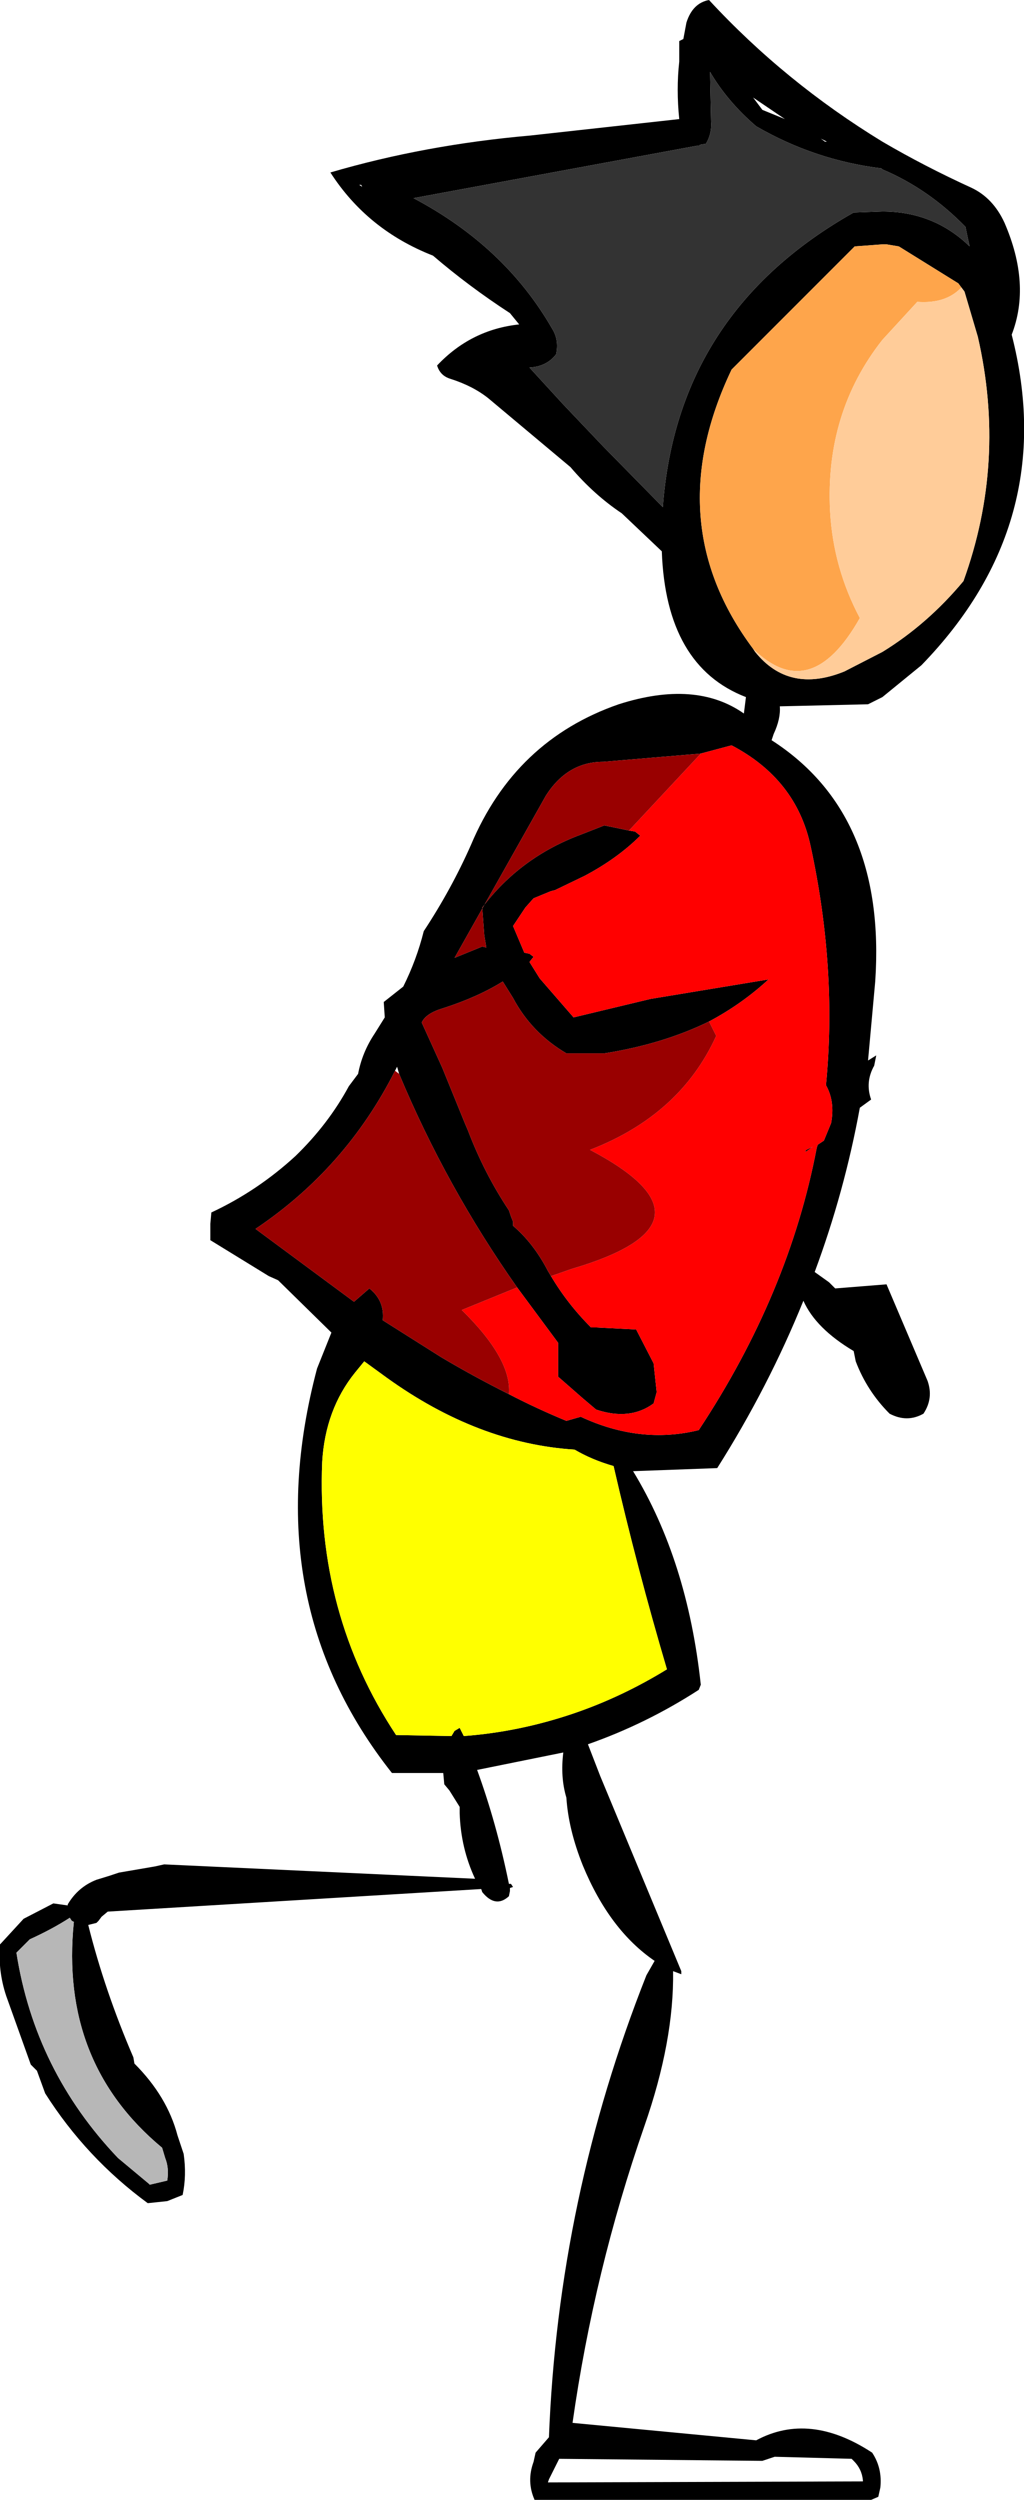<?xml version="1.0" encoding="UTF-8" standalone="no"?>
<svg xmlns:xlink="http://www.w3.org/1999/xlink" height="121.75px" width="49.9px" xmlns="http://www.w3.org/2000/svg">
  <g transform="matrix(1.0, 0.0, 0.0, 1.0, 24.25, 118.85)">
    <path d="M24.7 -108.0 Q26.0 -105.0 25.05 -102.55 27.4 -93.4 20.65 -86.45 L18.75 -84.9 18.05 -84.55 13.75 -84.45 Q13.8 -83.85 13.45 -83.1 L13.35 -82.8 Q18.95 -79.2 18.4 -71.05 L18.05 -67.2 18.45 -67.45 18.35 -66.95 Q17.9 -66.15 18.2 -65.3 L17.65 -64.9 Q16.9 -60.8 15.45 -56.9 L16.15 -56.4 16.45 -56.1 18.95 -56.3 20.95 -51.6 Q21.25 -50.75 20.75 -50.0 19.95 -49.55 19.1 -50.0 18.0 -51.1 17.45 -52.55 L17.35 -53.05 Q15.5 -54.15 14.9 -55.5 13.2 -51.3 10.7 -47.35 L6.6 -47.2 Q9.25 -42.85 9.9 -36.8 L9.8 -36.55 Q7.25 -34.9 4.4 -33.9 L5.0 -32.35 8.95 -22.85 8.95 -22.7 8.55 -22.85 Q8.6 -19.45 7.15 -15.3 4.7 -8.25 3.65 -0.85 L12.6 0.0 Q15.2 -1.4 18.25 0.6 18.75 1.35 18.65 2.3 L18.55 2.75 18.2 2.9 1.8 2.9 Q1.4 2.0 1.75 1.05 L1.85 0.6 2.5 -0.15 Q2.95 -11.8 7.25 -22.65 L7.65 -23.35 Q5.45 -24.85 4.15 -28.0 3.45 -29.75 3.35 -31.3 3.05 -32.3 3.2 -33.5 L-1.0 -32.65 Q-0.05 -30.05 0.55 -27.1 L0.65 -27.1 0.75 -26.95 0.6 -26.9 0.6 -26.75 0.55 -26.5 Q-0.1 -25.9 -0.75 -26.7 L-0.8 -26.85 -19.0 -25.75 -19.3 -25.5 -19.45 -25.3 -19.55 -25.2 -19.95 -25.1 Q-19.15 -21.9 -17.75 -18.65 L-17.7 -18.35 Q-16.1 -16.75 -15.6 -14.85 L-15.3 -13.95 Q-15.15 -12.9 -15.35 -11.95 L-16.1 -11.65 -17.05 -11.55 Q-20.05 -13.75 -22.05 -16.9 L-22.45 -18.0 -22.6 -18.15 -22.75 -18.3 -23.95 -21.65 Q-24.35 -22.85 -24.25 -24.15 L-23.1 -25.4 -21.65 -26.15 -20.95 -26.05 -20.95 -26.1 Q-20.45 -26.95 -19.55 -27.3 L-18.9 -27.5 -18.45 -27.65 -16.7 -27.95 -16.25 -28.05 -1.1 -27.35 Q-1.8 -28.85 -1.85 -30.55 L-1.85 -30.85 -2.35 -31.65 -2.6 -31.95 -2.65 -32.5 -5.15 -32.5 Q-11.8 -40.9 -8.8 -52.2 L-8.1 -53.95 -10.7 -56.5 -11.15 -56.7 -14.0 -58.45 -14.0 -58.7 -14.0 -59.25 -13.95 -59.8 Q-11.7 -60.85 -9.85 -62.55 -8.25 -64.1 -7.25 -65.95 L-6.8 -66.55 Q-6.6 -67.6 -6.0 -68.5 L-5.5 -69.3 -5.55 -70.05 -4.6 -70.8 Q-3.95 -72.1 -3.6 -73.5 -2.25 -75.55 -1.3 -77.7 0.85 -82.8 5.9 -84.55 9.65 -85.75 12.0 -84.1 L12.1 -84.9 Q8.2 -86.4 8.0 -92.0 L6.05 -93.85 Q4.7 -94.75 3.55 -96.1 L-0.45 -99.45 Q-1.2 -100.05 -2.3 -100.4 -2.8 -100.55 -2.95 -101.05 -1.3 -102.8 1.05 -103.05 L0.6 -103.6 Q-1.4 -104.9 -3.15 -106.4 -6.35 -107.65 -8.15 -110.45 -3.55 -111.8 1.6 -112.25 L8.85 -113.05 Q8.7 -114.5 8.85 -115.85 L8.85 -116.85 9.05 -116.95 9.2 -117.75 Q9.5 -118.7 10.3 -118.85 14.0 -114.85 18.75 -111.95 20.8 -110.75 23.1 -109.7 24.15 -109.2 24.7 -108.0 M9.7 -111.75 L-4.1 -109.2 Q0.35 -106.85 2.65 -102.85 3.0 -102.3 2.85 -101.6 2.4 -101.0 1.55 -100.95 L3.2 -99.15 5.15 -97.1 8.05 -94.15 Q8.75 -103.65 17.35 -108.5 L18.75 -108.55 Q21.25 -108.55 23.0 -106.85 L22.85 -107.55 22.8 -107.8 Q21.0 -109.65 18.75 -110.6 L18.7 -110.65 Q15.45 -111.05 12.6 -112.7 11.2 -113.9 10.35 -115.35 L10.4 -112.95 Q10.45 -112.35 10.15 -111.85 L9.85 -111.8 9.85 -111.75 9.7 -111.75 M14.0 -113.05 L12.45 -114.1 12.9 -113.5 14.0 -113.05 M16.05 -111.95 L15.75 -112.1 15.95 -111.95 16.05 -111.95 M22.6 -104.85 L22.45 -105.05 19.55 -106.85 18.95 -106.95 18.75 -106.95 17.4 -106.85 11.7 -101.15 11.4 -100.85 Q7.85 -93.4 12.45 -87.25 L12.55 -87.1 Q14.2 -85.05 16.9 -86.15 L18.75 -87.1 Q20.95 -88.45 22.7 -90.55 24.8 -96.35 23.4 -102.45 L22.75 -104.65 22.6 -104.85 M0.55 -50.95 Q1.9 -50.25 3.35 -49.65 L4.05 -49.85 Q6.95 -48.5 9.8 -49.2 14.2 -55.85 15.55 -62.95 L15.6 -63.1 15.9 -63.3 16.25 -64.15 Q16.45 -65.2 16.0 -66.0 16.55 -71.65 15.25 -77.65 14.55 -80.9 11.4 -82.55 L9.9 -82.15 5.15 -81.75 Q3.4 -81.75 2.35 -80.1 L-1.65 -73.0 -2.1 -72.2 -0.75 -72.75 -0.55 -72.7 -0.65 -73.3 -0.75 -74.65 Q1.1 -77.1 4.05 -78.2 L5.2 -78.65 6.4 -78.4 6.7 -78.35 6.95 -78.15 Q5.85 -77.05 4.25 -76.2 L2.8 -75.5 2.6 -75.45 1.75 -75.1 1.35 -74.65 0.75 -73.75 1.3 -72.45 1.55 -72.4 1.75 -72.25 1.55 -72.0 2.05 -71.2 3.7 -69.3 7.45 -70.2 13.2 -71.15 Q11.9 -69.95 10.3 -69.1 8.05 -68.0 5.2 -67.55 L3.35 -67.55 Q1.65 -68.55 0.75 -70.25 L0.25 -71.05 Q-0.95 -70.3 -2.65 -69.75 -3.5 -69.5 -3.7 -69.05 L-2.7 -66.85 -1.6 -64.15 -1.45 -63.8 Q-0.65 -61.7 0.55 -59.9 L0.65 -59.6 0.75 -59.35 0.75 -59.15 Q1.75 -58.3 2.45 -56.95 L2.6 -56.7 Q3.4 -55.35 4.55 -54.2 L4.8 -54.2 6.75 -54.1 7.6 -52.45 7.75 -51.05 7.6 -50.5 Q6.45 -49.65 4.8 -50.2 L4.15 -50.75 2.95 -51.8 2.95 -52.05 2.95 -53.15 2.95 -53.45 0.95 -56.15 Q-2.5 -61.05 -4.8 -66.55 L-4.9 -66.9 -5.0 -66.7 Q-7.4 -61.95 -11.8 -59.0 L-7.0 -55.45 -6.25 -56.1 Q-5.5 -55.5 -5.6 -54.55 L-2.75 -52.75 Q-1.15 -51.8 0.55 -50.95 M15.0 -62.8 L15.05 -62.85 15.35 -63.0 15.15 -62.85 15.0 -62.75 15.0 -62.8 M3.75 -48.25 Q-0.95 -48.55 -5.4 -51.75 L-6.5 -52.55 -6.95 -52.0 Q-8.4 -50.2 -8.55 -47.65 -8.85 -40.25 -4.95 -34.35 L-2.25 -34.3 -2.1 -34.55 -1.85 -34.7 -1.65 -34.3 Q1.05 -34.5 3.7 -35.4 6.05 -36.2 8.25 -37.55 6.8 -42.45 5.65 -47.45 4.6 -47.75 3.75 -48.25 M12.9 1.0 L3.0 0.9 2.5 1.9 2.45 2.05 17.8 2.0 17.8 1.95 Q17.75 1.4 17.35 1.0 L17.25 0.9 13.5 0.8 12.9 1.0 M-6.6 -109.75 L-6.65 -109.85 -6.75 -109.85 -6.6 -109.75 M-16.35 -14.25 Q-21.35 -18.4 -20.65 -25.25 L-20.75 -25.3 -20.85 -25.45 Q-21.7 -24.9 -22.8 -24.4 L-23.45 -23.75 Q-22.55 -18.0 -18.5 -13.75 L-17.0 -12.5 -16.95 -12.45 -16.1 -12.65 Q-16.0 -13.25 -16.2 -13.75 L-16.35 -14.25" fill="#000000" fill-rule="evenodd" stroke="none"/>
    <path d="M9.7 -111.75 L9.85 -111.75 9.85 -111.8 10.15 -111.85 Q10.45 -112.35 10.4 -112.95 L10.35 -115.35 Q11.2 -113.9 12.6 -112.7 15.45 -111.05 18.7 -110.65 L18.75 -110.6 Q21.0 -109.65 22.8 -107.8 L22.85 -107.55 23.0 -106.85 Q21.25 -108.55 18.75 -108.55 L17.35 -108.5 Q8.75 -103.65 8.05 -94.15 L5.15 -97.1 3.2 -99.15 1.55 -100.95 Q2.4 -101.0 2.85 -101.6 3.0 -102.3 2.65 -102.85 0.35 -106.85 -4.1 -109.2 L9.7 -111.75" fill="#333333" fill-rule="evenodd" stroke="none"/>
    <path d="M12.45 -87.25 Q7.85 -93.4 11.4 -100.85 L11.7 -101.15 17.4 -106.85 18.75 -106.95 18.95 -106.95 19.55 -106.85 22.45 -105.05 22.6 -104.85 22.55 -104.8 Q21.8 -104.05 20.45 -104.15 L18.75 -102.3 Q15.95 -98.75 16.2 -93.95 16.35 -91.2 17.65 -88.75 15.25 -84.5 12.45 -87.25" fill="#fea54b" fill-rule="evenodd" stroke="none"/>
    <path d="M22.6 -104.85 L22.75 -104.65 23.4 -102.45 Q24.8 -96.35 22.7 -90.55 20.95 -88.45 18.75 -87.1 L16.9 -86.15 Q14.2 -85.05 12.55 -87.1 L12.45 -87.25 Q15.25 -84.5 17.65 -88.75 16.35 -91.2 16.2 -93.95 15.95 -98.75 18.75 -102.3 L20.45 -104.15 Q21.8 -104.05 22.55 -104.8 L22.6 -104.85" fill="#ffcc99" fill-rule="evenodd" stroke="none"/>
    <path d="M9.9 -82.15 L11.4 -82.55 Q14.55 -80.9 15.25 -77.65 16.55 -71.65 16.0 -66.0 16.45 -65.2 16.25 -64.15 L15.9 -63.3 15.6 -63.1 15.55 -62.95 Q14.2 -55.85 9.8 -49.2 6.95 -48.5 4.05 -49.85 L3.35 -49.65 Q1.9 -50.25 0.55 -50.95 0.7 -52.65 -1.75 -55.05 L0.95 -56.15 2.95 -53.45 2.95 -53.15 2.95 -52.05 2.95 -51.8 4.15 -50.75 4.8 -50.2 Q6.45 -49.65 7.6 -50.5 L7.75 -51.05 7.6 -52.45 6.75 -54.1 4.8 -54.2 4.55 -54.2 Q3.4 -55.35 2.6 -56.7 L3.6 -57.05 Q11.25 -59.3 4.5 -62.85 8.9 -64.55 10.65 -68.4 L10.3 -69.1 Q11.9 -69.95 13.2 -71.15 L7.45 -70.2 3.7 -69.3 2.05 -71.2 1.55 -72.0 1.75 -72.25 1.55 -72.4 1.3 -72.45 0.75 -73.75 1.35 -74.65 1.75 -75.1 2.6 -75.45 2.8 -75.5 4.25 -76.2 Q5.85 -77.05 6.95 -78.15 L6.7 -78.35 6.4 -78.4 9.9 -82.15 M15.0 -62.8 L15.0 -62.75 15.15 -62.85 15.35 -63.0 15.05 -62.85 15.0 -62.8" fill="#ff0000" fill-rule="evenodd" stroke="none"/>
    <path d="M9.9 -82.15 L6.4 -78.4 5.2 -78.65 4.05 -78.2 Q1.1 -77.1 -0.75 -74.65 L-0.65 -73.3 -0.55 -72.7 -0.75 -72.75 -2.1 -72.2 -1.65 -73.0 2.35 -80.1 Q3.4 -81.75 5.15 -81.75 L9.9 -82.15 M10.3 -69.1 L10.65 -68.4 Q8.9 -64.55 4.5 -62.85 11.25 -59.3 3.6 -57.05 L2.6 -56.7 2.45 -56.95 Q1.75 -58.3 0.75 -59.15 L0.75 -59.35 0.65 -59.6 0.55 -59.9 Q-0.65 -61.7 -1.45 -63.8 L-1.6 -64.15 -2.7 -66.85 -3.7 -69.05 Q-3.5 -69.5 -2.65 -69.75 -0.95 -70.3 0.25 -71.05 L0.75 -70.25 Q1.65 -68.55 3.35 -67.55 L5.2 -67.55 Q8.05 -68.0 10.3 -69.1 M0.95 -56.15 L-1.75 -55.05 Q0.7 -52.65 0.55 -50.95 -1.15 -51.8 -2.75 -52.75 L-5.6 -54.55 Q-5.5 -55.5 -6.25 -56.1 L-7.0 -55.45 -11.8 -59.0 Q-7.4 -61.95 -5.0 -66.7 L-4.8 -66.55 Q-2.5 -61.05 0.95 -56.15" fill="#990000" fill-rule="evenodd" stroke="none"/>
    <path d="M3.75 -48.25 Q4.6 -47.75 5.65 -47.45 6.8 -42.45 8.25 -37.55 6.05 -36.2 3.7 -35.4 1.05 -34.5 -1.65 -34.3 L-1.85 -34.7 -2.1 -34.55 -2.25 -34.3 -4.95 -34.35 Q-8.85 -40.25 -8.55 -47.65 -8.4 -50.2 -6.95 -52.0 L-6.5 -52.55 -5.4 -51.75 Q-0.95 -48.55 3.75 -48.25" fill="#ffff00" fill-rule="evenodd" stroke="none"/>
    <path d="M-16.35 -14.25 L-16.2 -13.75 Q-16.0 -13.25 -16.1 -12.65 L-16.95 -12.45 -17.0 -12.5 -18.5 -13.75 Q-22.55 -18.0 -23.45 -23.75 L-22.8 -24.4 Q-21.7 -24.9 -20.85 -25.45 L-20.75 -25.3 -20.65 -25.25 Q-21.35 -18.4 -16.35 -14.25" fill="#b7b7b7" fill-rule="evenodd" stroke="none"/>
  </g>
</svg>
